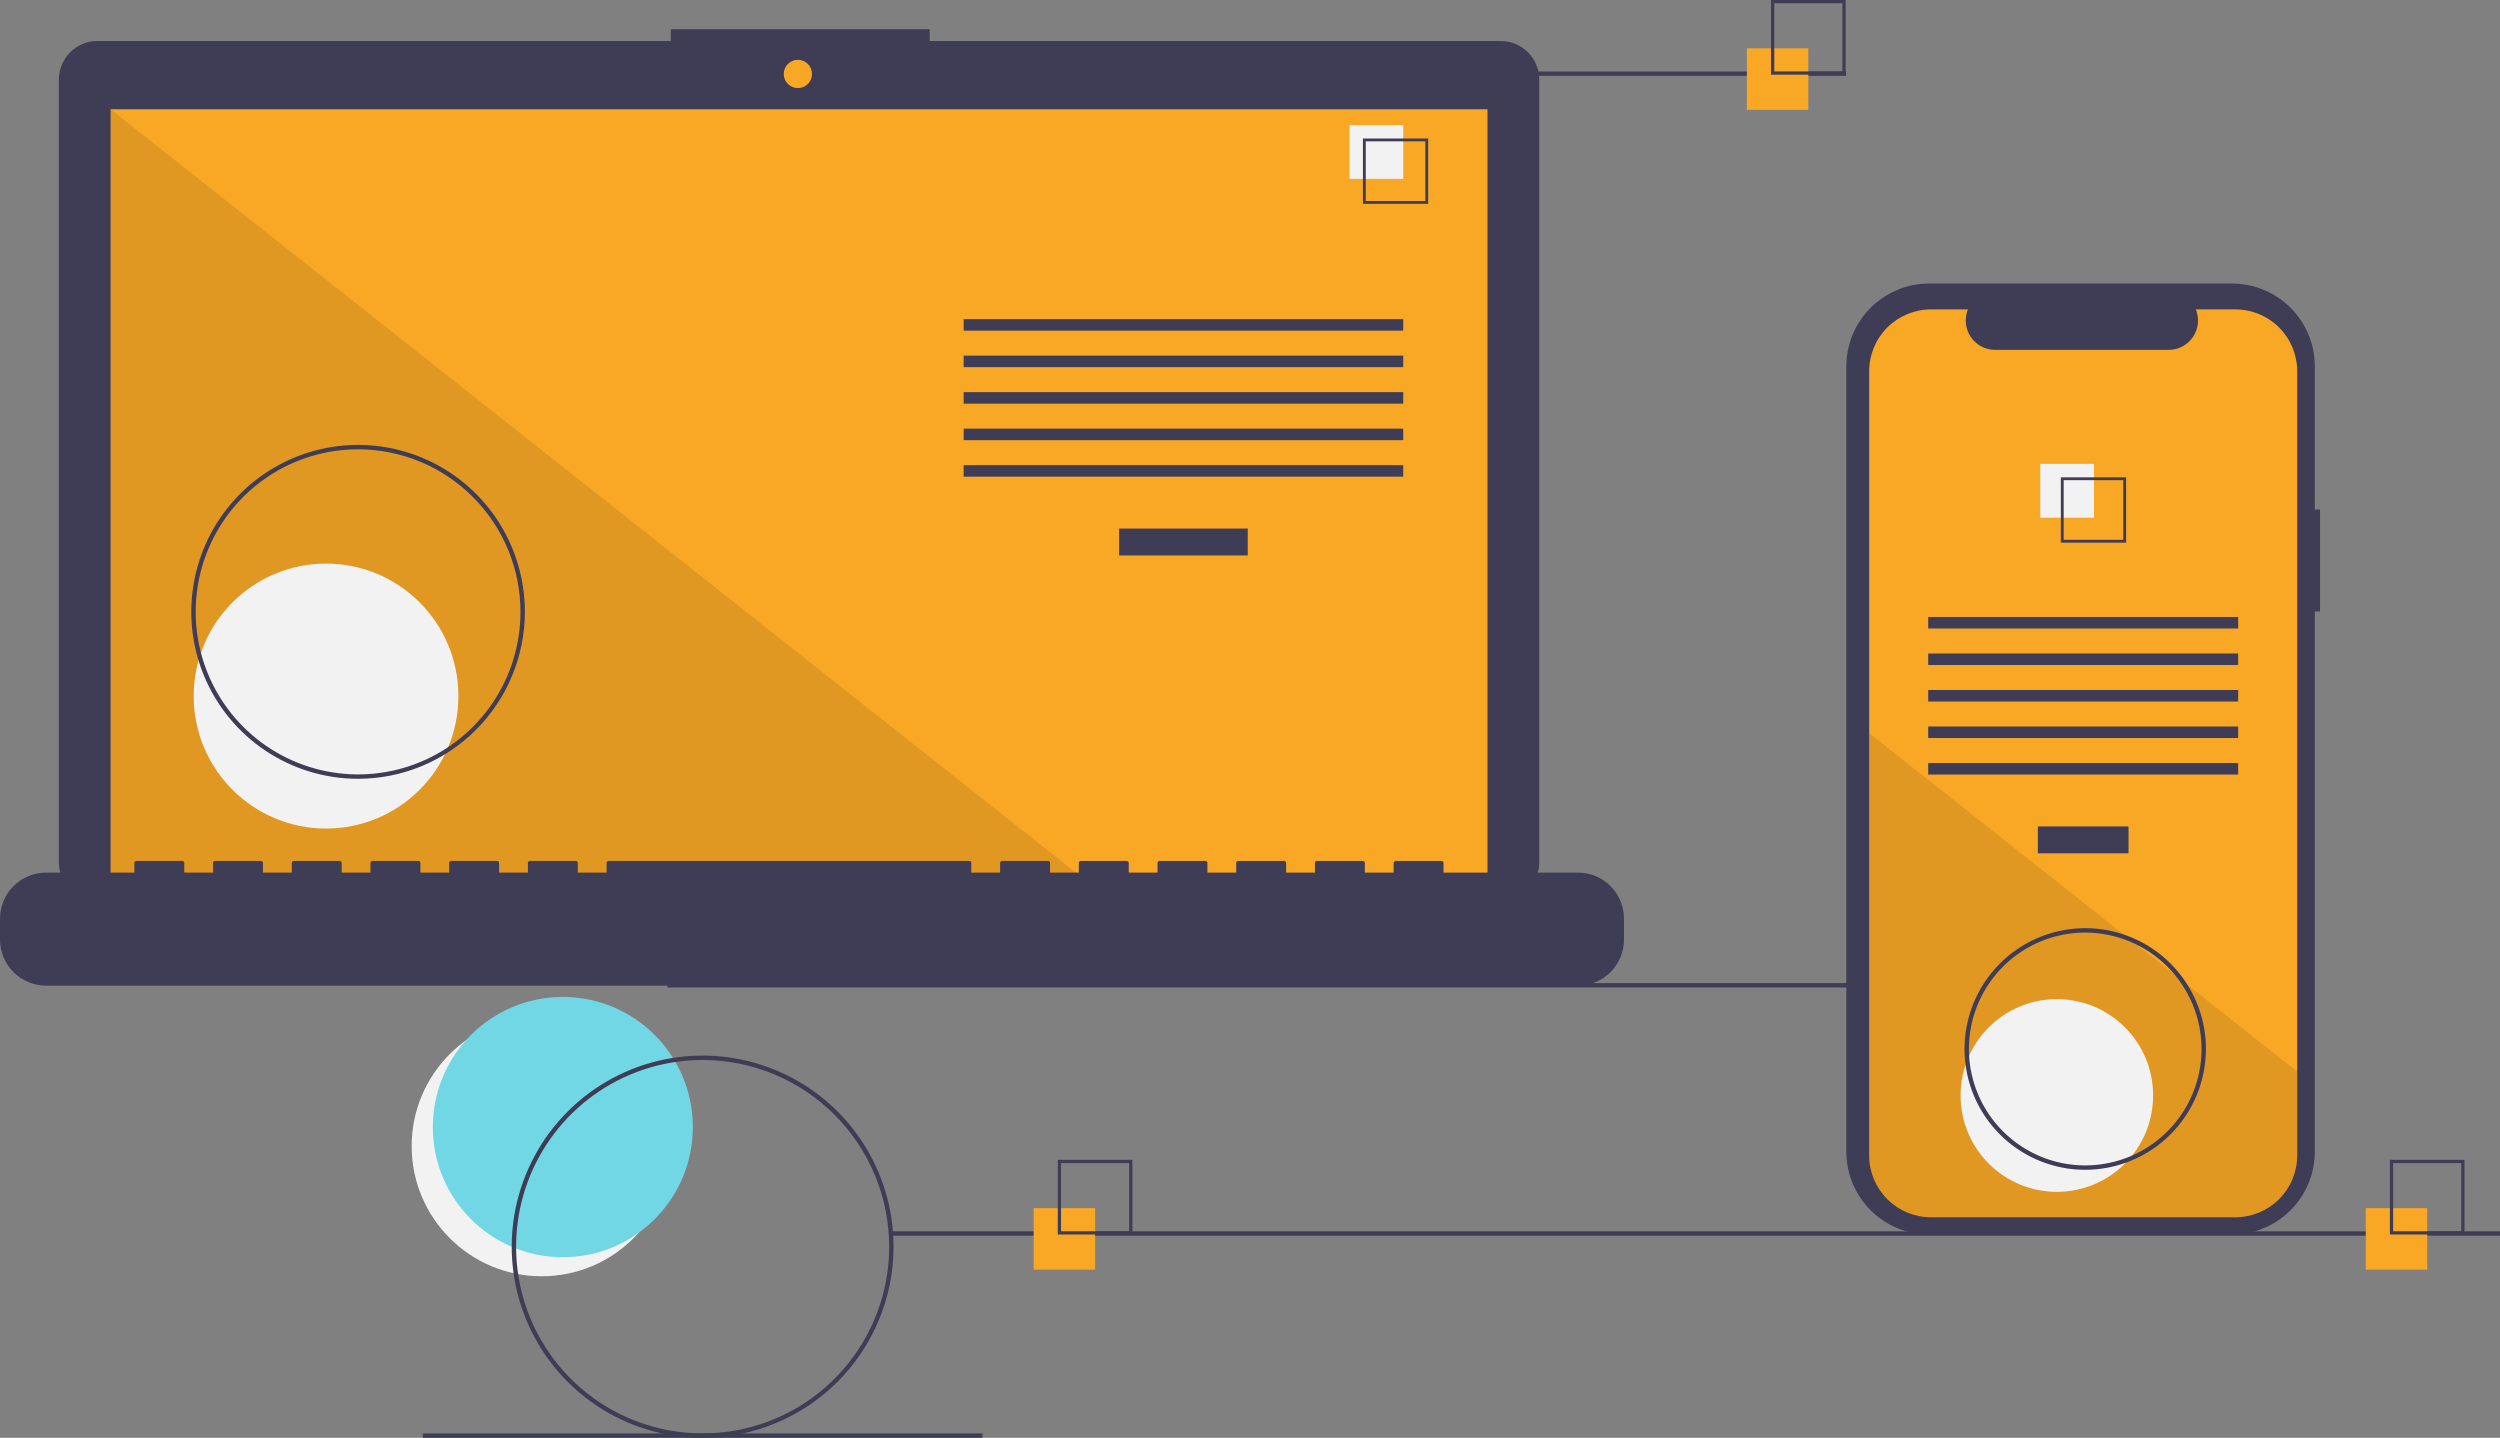 <svg width="852" height="490" viewBox="0 0 852 490" fill="none" xmlns="http://www.w3.org/2000/svg">
<rect x="0" y="0" width="852" height="490" fill="#808080" stroke="none"/>
<g clip-path="url(#clip0_80_817)">
<path d="M184.605 434.951C209.076 434.951 228.914 415.094 228.914 390.6C228.914 366.106 209.076 346.25 184.605 346.25C160.134 346.25 140.296 366.106 140.296 390.6C140.296 415.094 160.134 434.951 184.605 434.951Z" fill="#F2F2F2"/>
<path d="M191.81 428.46C216.281 428.46 236.118 408.604 236.118 384.11C236.118 359.616 216.281 339.76 191.81 339.76C167.338 339.76 147.501 359.616 147.501 384.11C147.501 408.604 167.338 428.46 191.81 428.46Z" fill="#72D7E4"/>
<path d="M775.713 335.037H227.493V336.534H775.713V335.037Z" fill="#3F3D56"/>
<path d="M511.417 13.963H316.833V9.949H228.601V13.963H33.215C31.486 13.963 29.775 14.304 28.178 14.966C26.581 15.628 25.13 16.599 23.908 17.822C22.686 19.045 21.716 20.498 21.055 22.096C20.393 23.695 20.053 25.408 20.053 27.138V293.833C20.053 297.327 21.439 300.678 23.908 303.149C26.376 305.62 29.724 307.008 33.215 307.008H511.417C514.908 307.008 518.256 305.62 520.724 303.149C523.193 300.678 524.579 297.327 524.579 293.833V27.138C524.579 25.408 524.239 23.695 523.577 22.096C522.916 20.498 521.946 19.045 520.724 17.822C519.502 16.599 518.051 15.628 516.454 14.966C514.857 14.304 513.146 13.963 511.417 13.963Z" fill="#3F3D56"/>
<path d="M506.933 37.246H37.699V302.19H506.933V37.246Z" fill="#F9A826"/>
<path d="M271.915 30.02C274.573 30.02 276.728 27.864 276.728 25.203C276.728 22.543 274.573 20.386 271.915 20.386C269.257 20.386 267.102 22.543 267.102 25.203C267.102 27.864 269.257 30.02 271.915 30.02Z" fill="#F9A826"/>
<path opacity="0.1" d="M372.74 302.191H37.699V37.246L372.74 302.191Z" fill="black"/>
<path d="M111.12 282.365C136.03 282.365 156.224 262.152 156.224 237.218C156.224 212.284 136.03 192.072 111.12 192.072C86.21 192.072 66.016 212.284 66.016 237.218C66.016 262.152 86.21 282.365 111.12 282.365Z" fill="#F2F2F2"/>
<path d="M425.231 180.133H381.4V189.3H425.231V180.133Z" fill="#3F3D56"/>
<path d="M478.222 108.758H328.41V112.687H478.222V108.758Z" fill="#3F3D56"/>
<path d="M478.222 121.199H328.41V125.128H478.222V121.199Z" fill="#3F3D56"/>
<path d="M478.222 133.641H328.41V137.57H478.222V133.641Z" fill="#3F3D56"/>
<path d="M478.222 146.082H328.41V150.011H478.222V146.082Z" fill="#3F3D56"/>
<path d="M478.222 158.524H328.41V162.453H478.222V158.524Z" fill="#3F3D56"/>
<path d="M478.222 42.621H459.904V60.956H478.222V42.621Z" fill="#F2F2F2"/>
<path d="M486.727 69.469H464.484V47.205H486.727V69.469ZM465.451 68.501H485.759V48.173H465.451V68.501Z" fill="#3F3D56"/>
<path d="M537.754 297.373H491.96V294.071C491.96 293.985 491.943 293.9 491.91 293.82C491.877 293.741 491.829 293.668 491.769 293.608C491.708 293.547 491.636 293.499 491.556 293.466C491.477 293.433 491.392 293.416 491.306 293.416H475.605C475.519 293.416 475.434 293.433 475.355 293.466C475.275 293.499 475.203 293.547 475.142 293.608C475.082 293.668 475.034 293.741 475.001 293.82C474.968 293.9 474.951 293.985 474.951 294.071V297.373H465.138V294.071C465.138 293.985 465.121 293.9 465.088 293.82C465.055 293.741 465.007 293.668 464.946 293.608C464.885 293.547 464.813 293.499 464.734 293.466C464.655 293.433 464.57 293.416 464.484 293.416H448.783C448.697 293.416 448.612 293.433 448.532 293.466C448.453 293.499 448.381 293.547 448.32 293.608C448.259 293.668 448.211 293.741 448.178 293.82C448.145 293.9 448.129 293.985 448.129 294.071V297.373H438.316V294.071C438.316 293.985 438.299 293.9 438.266 293.82C438.233 293.741 438.185 293.668 438.124 293.608C438.063 293.547 437.991 293.499 437.912 293.466C437.832 293.433 437.747 293.416 437.661 293.416H421.961C421.875 293.416 421.79 293.433 421.71 293.466C421.631 293.499 421.559 293.547 421.498 293.608C421.437 293.668 421.389 293.741 421.356 293.82C421.323 293.9 421.306 293.985 421.306 294.071V297.373H411.493V294.071C411.493 293.985 411.476 293.9 411.443 293.82C411.411 293.741 411.362 293.668 411.302 293.608C411.241 293.547 411.169 293.499 411.089 293.466C411.01 293.433 410.925 293.416 410.839 293.416H395.138C395.052 293.416 394.967 293.433 394.888 293.466C394.808 293.499 394.736 293.547 394.676 293.608C394.615 293.668 394.567 293.741 394.534 293.82C394.501 293.9 394.484 293.985 394.484 294.071V297.373H384.671V294.071C384.671 293.985 384.654 293.9 384.621 293.82C384.588 293.741 384.54 293.668 384.479 293.608C384.419 293.547 384.346 293.499 384.267 293.466C384.188 293.433 384.103 293.416 384.017 293.416H368.316C368.23 293.416 368.145 293.433 368.066 293.466C367.986 293.499 367.914 293.547 367.853 293.608C367.793 293.668 367.744 293.741 367.711 293.82C367.679 293.9 367.662 293.985 367.662 294.071V297.373H357.849V294.071C357.849 293.985 357.832 293.9 357.799 293.82C357.766 293.741 357.718 293.668 357.657 293.608C357.596 293.547 357.524 293.499 357.445 293.466C357.365 293.433 357.28 293.416 357.194 293.416H341.494C341.408 293.416 341.323 293.433 341.243 293.466C341.164 293.499 341.092 293.547 341.031 293.608C340.97 293.668 340.922 293.741 340.889 293.82C340.856 293.9 340.839 293.985 340.839 294.071V297.373H331.026V294.071C331.026 293.985 331.009 293.9 330.977 293.82C330.944 293.741 330.895 293.668 330.835 293.608C330.774 293.547 330.702 293.499 330.622 293.466C330.543 293.433 330.458 293.416 330.372 293.416H207.382C207.296 293.416 207.211 293.433 207.132 293.466C207.052 293.499 206.98 293.547 206.92 293.608C206.859 293.668 206.811 293.741 206.778 293.82C206.745 293.9 206.728 293.985 206.728 294.071V297.373H196.915V294.071C196.915 293.985 196.898 293.9 196.865 293.82C196.832 293.741 196.784 293.668 196.723 293.608C196.663 293.547 196.59 293.499 196.511 293.466C196.432 293.433 196.347 293.416 196.261 293.416H180.56C180.474 293.416 180.389 293.433 180.309 293.466C180.23 293.499 180.158 293.547 180.097 293.608C180.036 293.668 179.988 293.741 179.955 293.82C179.923 293.9 179.906 293.985 179.906 294.071V297.373H170.093V294.071C170.093 293.985 170.076 293.9 170.043 293.82C170.01 293.741 169.962 293.668 169.901 293.608C169.84 293.547 169.768 293.499 169.689 293.466C169.609 293.433 169.524 293.416 169.438 293.416H153.738C153.652 293.416 153.567 293.433 153.487 293.466C153.408 293.499 153.336 293.547 153.275 293.608C153.214 293.668 153.166 293.741 153.133 293.82C153.1 293.9 153.083 293.985 153.083 294.071V297.373H143.27V294.071C143.27 293.985 143.253 293.9 143.221 293.82C143.188 293.741 143.139 293.668 143.079 293.608C143.018 293.547 142.946 293.499 142.866 293.466C142.787 293.433 142.702 293.416 142.616 293.416H126.915C126.829 293.416 126.744 293.433 126.665 293.466C126.586 293.499 126.513 293.547 126.453 293.608C126.392 293.668 126.344 293.741 126.311 293.82C126.278 293.9 126.261 293.985 126.261 294.071V297.373H116.448V294.071C116.448 293.985 116.431 293.9 116.398 293.82C116.365 293.741 116.317 293.668 116.256 293.608C116.196 293.547 116.124 293.499 116.044 293.466C115.965 293.433 115.88 293.416 115.794 293.416H100.093C100.007 293.416 99.922 293.433 99.843 293.466C99.763 293.499 99.691 293.547 99.63 293.608C99.57 293.668 99.521 293.741 99.489 293.82C99.456 293.9 99.439 293.985 99.439 294.071V297.373H89.626V294.071C89.626 293.985 89.609 293.9 89.576 293.82C89.543 293.741 89.495 293.668 89.434 293.608C89.373 293.547 89.301 293.499 89.222 293.466C89.142 293.433 89.057 293.416 88.972 293.416H73.271C73.185 293.416 73.1 293.433 73.02 293.466C72.941 293.499 72.869 293.547 72.808 293.608C72.747 293.668 72.699 293.741 72.666 293.82C72.633 293.9 72.617 293.985 72.617 294.071V297.373H62.803V294.071C62.803 293.985 62.786 293.9 62.754 293.82C62.721 293.741 62.673 293.668 62.612 293.608C62.551 293.547 62.479 293.499 62.4 293.466C62.32 293.433 62.235 293.416 62.149 293.416H46.448C46.362 293.416 46.277 293.433 46.198 293.466C46.119 293.499 46.047 293.547 45.986 293.608C45.925 293.668 45.877 293.741 45.844 293.82C45.811 293.9 45.794 293.985 45.794 294.071V297.373H15.701C11.537 297.373 7.543 299.029 4.599 301.976C1.654 304.923 3.96717e-06 308.921 0 313.089V320.195C1.19015e-05 324.363 1.654 328.36 4.599 331.308C7.543 334.255 11.537 335.911 15.701 335.911H537.754C541.918 335.911 545.912 334.255 548.856 331.308C551.801 328.36 553.455 324.363 553.455 320.195V313.089C553.455 308.921 551.801 304.923 548.856 301.976C545.912 299.029 541.918 297.373 537.754 297.373Z" fill="#3F3D56"/>
<path d="M122.038 265.416C110.796 265.416 99.806 262.079 90.459 255.827C81.111 249.576 73.826 240.69 69.523 230.294C65.221 219.898 64.096 208.458 66.289 197.422C68.482 186.385 73.896 176.248 81.845 168.291C89.794 160.334 99.923 154.915 110.949 152.72C121.975 150.525 133.404 151.651 143.79 155.957C154.177 160.264 163.054 167.556 169.3 176.912C175.546 186.269 178.879 197.269 178.879 208.521C178.862 223.605 172.868 238.067 162.212 248.733C151.556 259.399 137.108 265.399 122.038 265.416ZM122.038 153.124C111.092 153.124 100.391 156.373 91.29 162.46C82.188 168.547 75.094 177.199 70.905 187.322C66.716 197.444 65.62 208.583 67.756 219.329C69.891 230.075 75.162 239.946 82.903 247.693C90.643 255.441 100.505 260.717 111.241 262.854C121.977 264.992 133.105 263.895 143.218 259.702C153.331 255.509 161.975 248.408 168.056 239.298C174.137 230.188 177.383 219.478 177.383 208.521C177.367 193.834 171.53 179.753 161.155 169.368C150.779 158.982 136.711 153.14 122.038 153.124Z" fill="#3F3D56"/>
<path d="M629.122 24.362H438.405V25.86H629.122V24.362Z" fill="#3F3D56"/>
<path d="M852 419.63H303.781V421.128H852V419.63Z" fill="#3F3D56"/>
<path d="M334.819 488.503H144.102V490H334.819V488.503Z" fill="#3F3D56"/>
<path d="M373.208 411.738H352.267V432.699H373.208V411.738Z" fill="#F9A826"/>
<path d="M385.923 420.721H360.494V395.268H385.923V420.721ZM361.599 419.614H384.817V396.375H361.599V419.614Z" fill="#3F3D56"/>
<path d="M616.28 16.47H595.338V37.431H616.28V16.47Z" fill="#F9A826"/>
<path d="M628.994 25.453H603.565V0H628.994V25.453ZM604.671 24.346H627.889V1.107H604.671V24.346Z" fill="#3F3D56"/>
<path d="M827.191 411.738H806.25V432.699H827.191V411.738Z" fill="#F9A826"/>
<path d="M839.906 420.721H814.477V395.268H839.906V420.721ZM815.582 419.614H838.8V396.375H815.582V419.614Z" fill="#3F3D56"/>
<path d="M790.672 173.647H788.892V124.866C788.892 121.159 788.163 117.487 786.745 114.062C785.328 110.636 783.25 107.524 780.631 104.902C778.012 102.281 774.902 100.201 771.48 98.782C768.058 97.363 764.39 96.633 760.686 96.633H657.434C653.73 96.633 650.062 97.363 646.64 98.782C643.218 100.201 640.108 102.281 637.489 104.902C634.87 107.524 632.792 110.636 631.374 114.062C629.957 117.487 629.227 121.159 629.227 124.866V392.482C629.227 396.189 629.957 399.861 631.374 403.286C632.792 406.711 634.87 409.824 637.489 412.446C640.108 415.067 643.218 417.147 646.64 418.566C650.062 419.984 653.73 420.715 657.434 420.715H760.686C764.39 420.715 768.058 419.984 771.48 418.566C774.902 417.147 778.012 415.067 780.631 412.445C783.25 409.824 785.328 406.711 786.745 403.286C788.163 399.861 788.892 396.189 788.892 392.482V208.37H790.672V173.647Z" fill="#3F3D56"/>
<path d="M782.886 126.526V393.751C782.887 399.343 780.668 404.706 776.719 408.661C772.769 412.616 767.411 414.838 761.824 414.839H658.074C652.487 414.838 647.13 412.616 643.18 408.661C639.23 404.706 637.012 399.343 637.013 393.751V126.526C637.014 120.935 639.233 115.573 643.182 111.62C647.132 107.666 652.489 105.445 658.074 105.445H670.662C670.042 106.966 669.806 108.616 669.973 110.249C670.141 111.883 670.708 113.451 671.623 114.814C672.539 116.177 673.775 117.294 675.223 118.066C676.672 118.838 678.287 119.242 679.928 119.242H739.081C740.721 119.242 742.337 118.838 743.785 118.066C745.234 117.294 746.47 116.177 747.386 114.814C748.301 113.451 748.867 111.883 749.035 110.249C749.203 108.616 748.967 106.966 748.347 105.445H761.825C767.41 105.445 772.767 107.666 776.716 111.62C780.666 115.573 782.885 120.935 782.886 126.526Z" fill="#F9A826"/>
<path d="M725.403 281.642H694.496V290.809H725.403V281.642Z" fill="#3F3D56"/>
<path d="M762.767 210.267H657.132V214.196H762.767V210.267Z" fill="#3F3D56"/>
<path d="M762.767 222.708H657.132V226.637H762.767V222.708Z" fill="#3F3D56"/>
<path d="M762.767 235.15H657.132V239.079H762.767V235.15Z" fill="#3F3D56"/>
<path d="M762.767 247.591H657.132V251.52H762.767V247.591Z" fill="#3F3D56"/>
<path d="M762.767 260.033H657.132V263.962H762.767V260.033Z" fill="#3F3D56"/>
<path d="M713.639 158.091H695.322V176.426H713.639V158.091Z" fill="#F2F2F2"/>
<path d="M702.334 162.676V184.94H724.577V162.676H702.334ZM723.612 183.974H703.299V163.642H723.612V183.974Z" fill="#3F3D56"/>
<path opacity="0.1" d="M782.886 365.214V393.751C782.887 399.343 780.668 404.706 776.719 408.661C772.769 412.616 767.411 414.838 761.824 414.839H658.074C652.487 414.838 647.13 412.616 643.18 408.661C639.23 404.706 637.012 399.343 637.013 393.751V249.86L724.421 318.979L725.917 320.162L742.177 333.016L743.695 334.221L782.886 365.214Z" fill="black"/>
<path d="M700.975 406.179C719.095 406.179 733.784 391.476 733.784 373.339C733.784 355.202 719.095 340.499 700.975 340.499C682.854 340.499 668.165 355.202 668.165 373.339C668.165 391.476 682.854 406.179 700.975 406.179Z" fill="#F2F2F2"/>
<path d="M239.46 490C226.591 490 214.01 486.18 203.31 479.024C192.61 471.867 184.27 461.695 179.345 449.795C174.42 437.894 173.131 424.798 175.642 412.165C178.153 399.531 184.35 387.926 193.45 378.817C202.55 369.709 214.144 363.506 226.766 360.993C239.388 358.48 252.471 359.769 264.361 364.699C276.25 369.628 286.413 377.976 293.562 388.687C300.712 399.397 304.528 411.989 304.528 424.871C304.509 442.138 297.647 458.693 285.449 470.903C273.25 483.112 256.711 489.98 239.46 490ZM239.46 361.238C226.887 361.238 214.595 364.97 204.141 371.962C193.687 378.954 185.538 388.892 180.727 400.52C175.915 412.147 174.656 424.941 177.109 437.285C179.562 449.628 185.617 460.966 194.507 469.865C203.398 478.764 214.726 484.825 227.058 487.28C239.389 489.735 252.172 488.475 263.788 483.659C275.405 478.843 285.333 470.687 292.319 460.223C299.304 449.759 303.033 437.456 303.033 424.871C303.014 408 296.31 391.826 284.392 379.897C272.474 367.968 256.315 361.258 239.46 361.238Z" fill="#3F3D56"/>
<path d="M710.645 398.669C702.509 398.669 694.556 396.254 687.791 391.73C681.027 387.206 675.754 380.775 672.641 373.252C669.528 365.728 668.713 357.45 670.3 349.463C671.887 341.476 675.805 334.139 681.558 328.381C687.311 322.623 694.64 318.702 702.62 317.113C710.599 315.524 718.87 316.339 726.387 319.456C733.903 322.572 740.328 327.85 744.848 334.621C749.368 341.392 751.78 349.352 751.78 357.495C751.768 368.412 747.43 378.877 739.718 386.596C732.007 394.315 721.551 398.657 710.645 398.669ZM710.645 317.819C702.805 317.819 695.141 320.146 688.622 324.506C682.104 328.865 677.023 335.062 674.023 342.312C671.023 349.562 670.238 357.539 671.767 365.236C673.297 372.932 677.072 380.002 682.616 385.551C688.159 391.1 695.222 394.879 702.912 396.41C710.601 397.941 718.571 397.155 725.814 394.152C733.057 391.149 739.248 386.063 743.604 379.539C747.959 373.014 750.284 365.343 750.284 357.495C750.272 346.976 746.092 336.891 738.661 329.453C731.23 322.015 721.154 317.831 710.645 317.819Z" fill="#3F3D56"/>
</g>
<defs>
<clipPath id="clip0_80_817">
<rect width="852" height="490" fill="white"/>
</clipPath>
</defs>
</svg>

